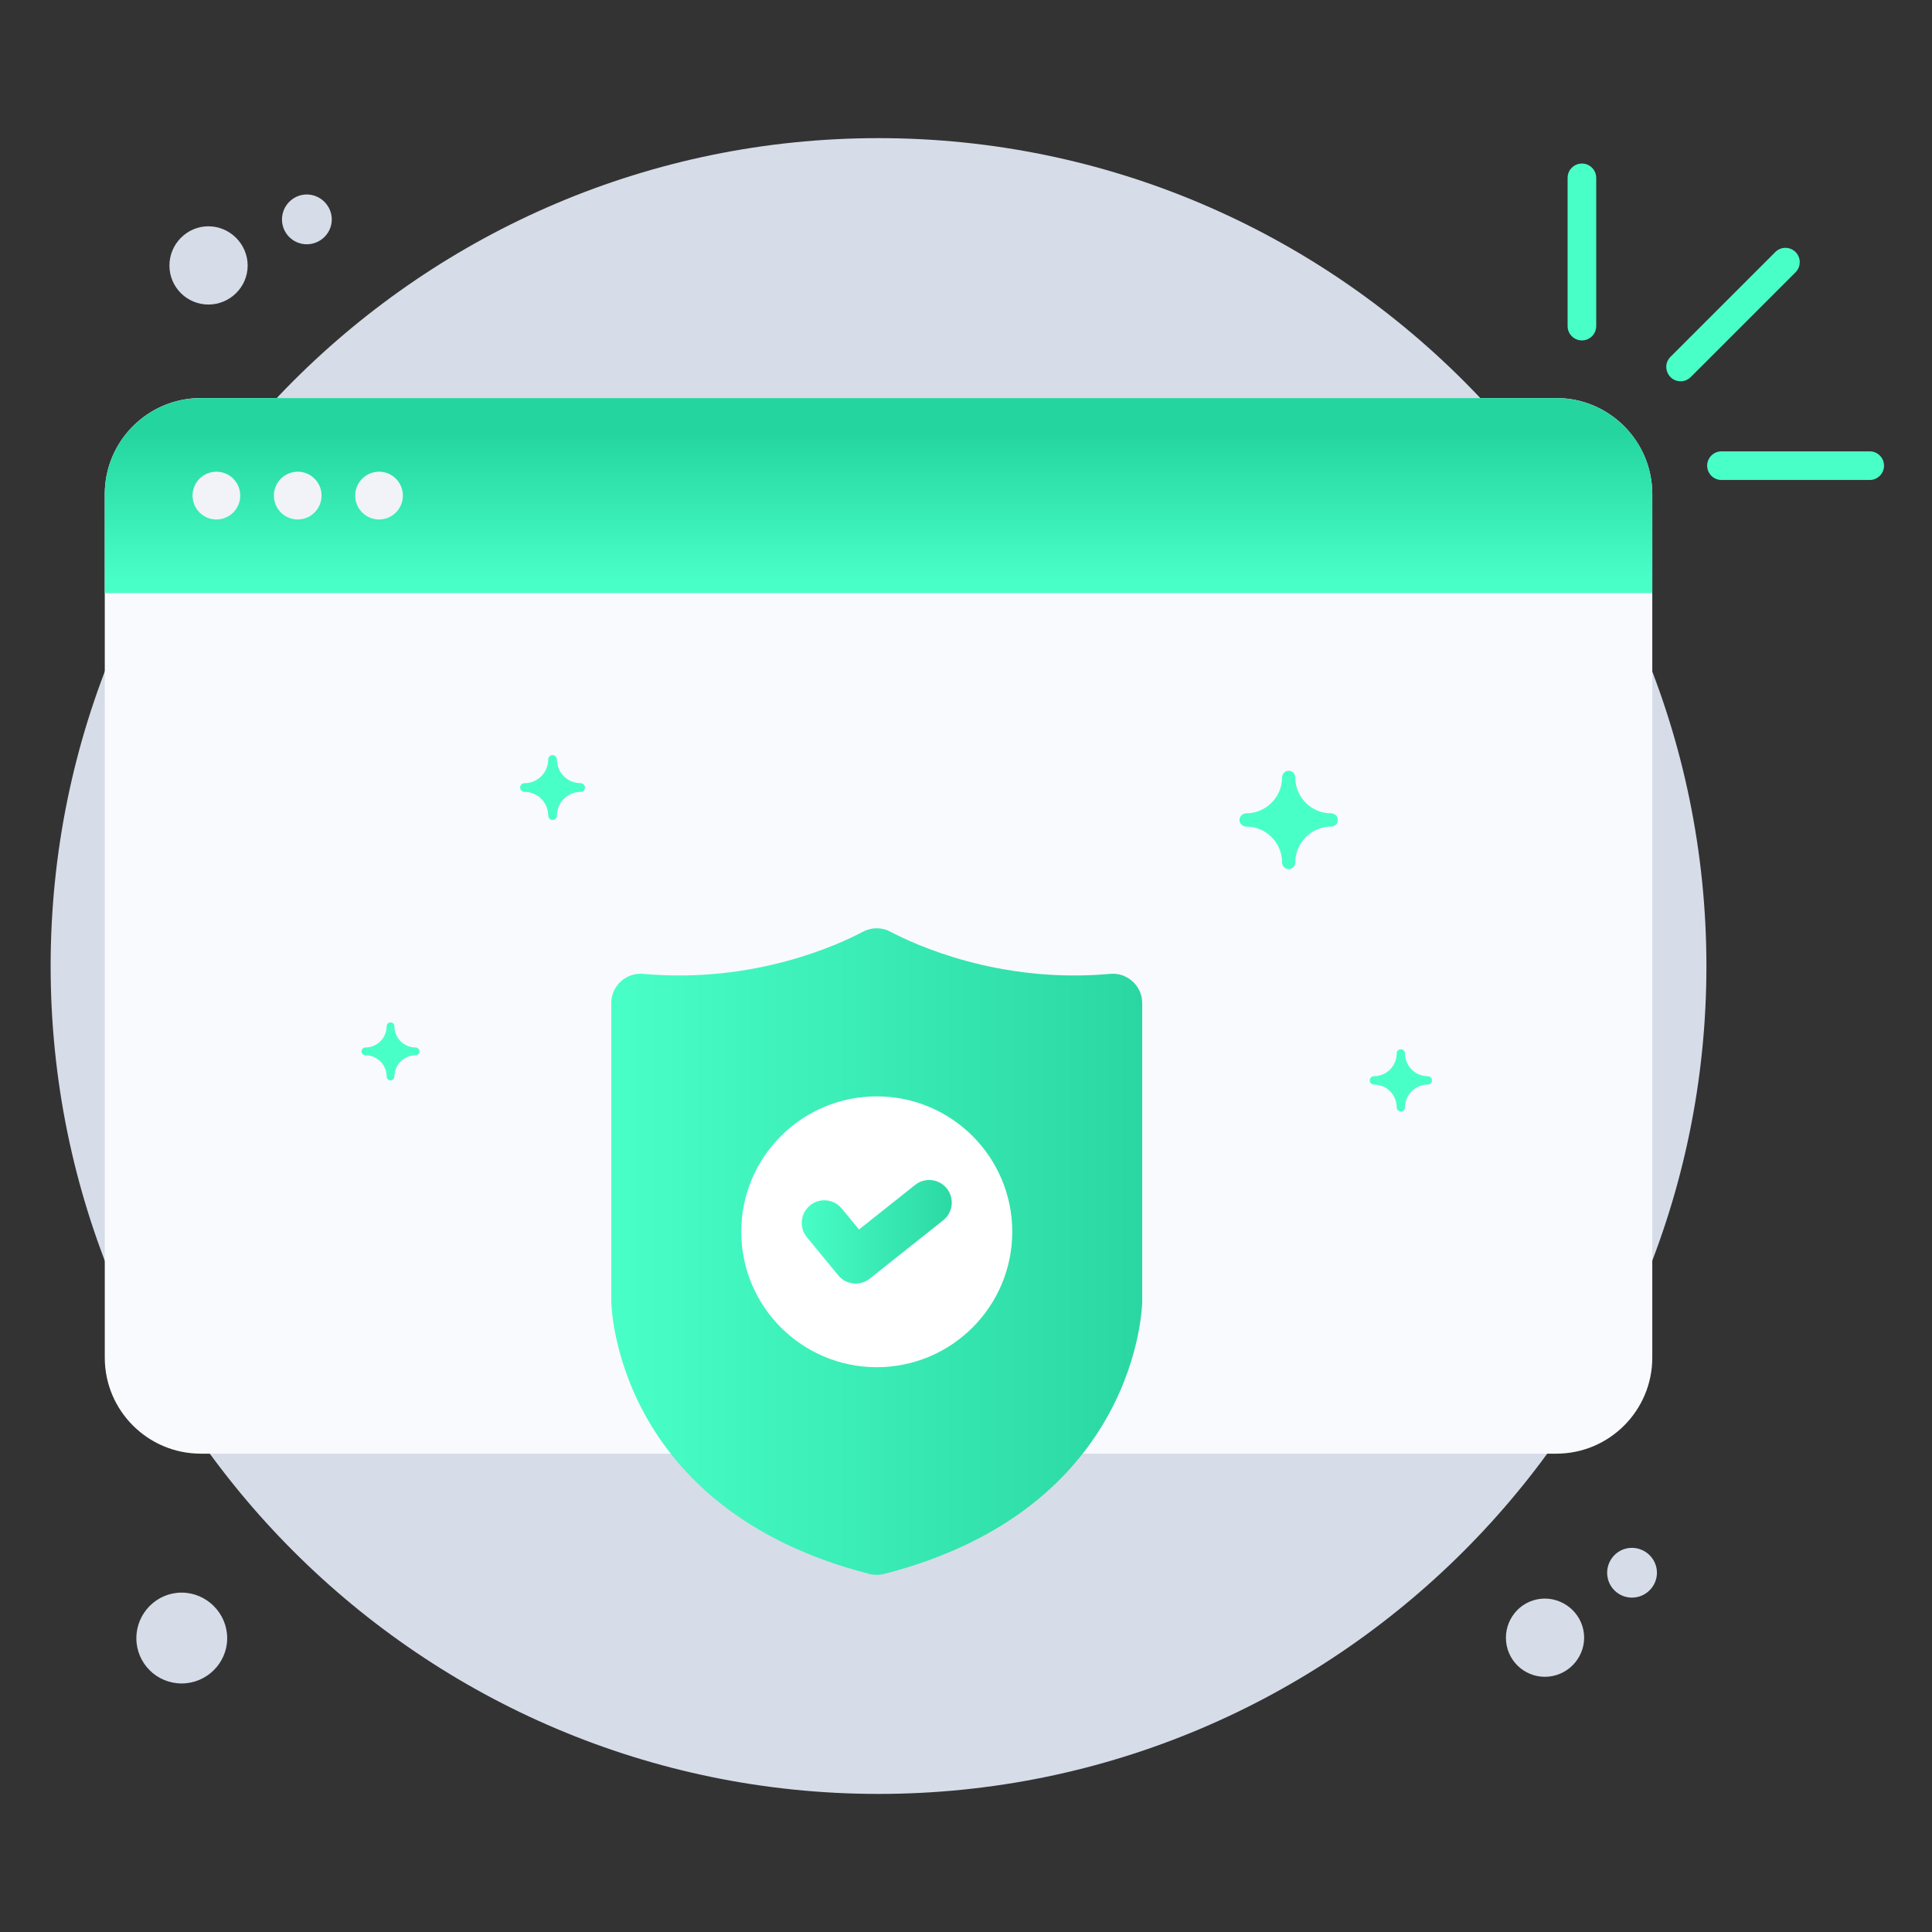 <svg width="292" height="292" viewBox="0 0 292 292" fill="none" xmlns="http://www.w3.org/2000/svg">
<rect x="0" y="0" width="292" height="292" fill="#333333" stroke="none"/>
<g clip-path="url(#clip0_74_250)">
<path d="M257.906 146.023C257.906 215.016 201.772 271.131 132.779 271.131C63.786 271.131 7.653 215.016 7.653 146.023C7.653 77.011 63.786 20.877 132.779 20.877C201.772 20.877 257.906 77.011 257.906 146.023Z" fill="#D6DCE8"/>
<path d="M249.725 74.674V205.191C249.725 213.199 243.219 219.705 235.23 219.705H30.349C22.341 219.705 15.835 213.199 15.835 205.191V74.674C15.835 66.666 22.341 60.159 30.349 60.159H235.23C243.219 60.159 249.725 66.666 249.725 74.674Z" fill="#F9FAFD"/>
<path d="M249.725 74.663V89.639H15.834V74.663C15.834 66.674 22.341 60.167 30.349 60.167H235.229C243.218 60.167 249.725 66.674 249.725 74.663Z" fill="url(#paint0_linear_74_250)"/>
<path d="M48.599 74.904C48.599 76.901 46.986 78.513 45.002 78.513C43.005 78.513 41.392 76.901 41.392 74.904C41.392 72.907 43.005 71.294 45.002 71.294C46.986 71.294 48.599 72.907 48.599 74.904ZM36.308 74.904C36.308 76.901 34.696 78.513 32.711 78.513C30.714 78.513 29.102 76.901 29.102 74.904C29.102 72.907 30.714 71.294 32.711 71.294C34.696 71.294 36.308 72.907 36.308 74.904ZM60.89 74.904C60.89 76.901 59.277 78.513 57.293 78.513C55.296 78.513 53.683 76.901 53.683 74.904C53.683 72.907 55.296 71.294 57.293 71.294C59.277 71.294 60.89 72.907 60.89 74.904Z" fill="#F1F3F9"/>
<path d="M254.003 57.627C252.097 57.627 251.104 55.303 252.474 53.934L268.318 38.092C269.163 37.248 270.532 37.248 271.376 38.093C272.221 38.937 272.221 40.307 271.376 41.151L255.532 56.994C255.11 57.416 254.556 57.627 254.003 57.627ZM239.088 51.449C237.893 51.449 236.925 50.48 236.925 49.286V26.881C236.925 25.687 237.893 24.718 239.088 24.718C240.284 24.718 241.251 25.687 241.251 26.881V49.286C241.251 50.48 240.284 51.449 239.088 51.449ZM282.586 72.543H260.181C258.986 72.543 258.018 71.575 258.018 70.38C258.018 69.186 258.986 68.217 260.181 68.217H282.586C283.782 68.217 284.749 69.186 284.749 70.38C284.749 71.575 283.782 72.543 282.586 72.543Z" fill="#49FFC8"/>
<path d="M202.198 123.923V123.928C202.198 124.481 201.749 124.925 201.201 124.925C198.204 124.925 195.767 127.362 195.767 130.359C195.767 130.907 195.323 131.356 194.769 131.356C194.221 131.356 193.772 130.907 193.772 130.359C193.772 128.908 193.209 127.542 192.177 126.515C191.155 125.488 189.789 124.925 188.333 124.925C187.785 124.925 187.336 124.481 187.336 123.928C187.336 123.379 187.785 122.926 188.333 122.926C191.335 122.926 193.772 120.488 193.772 117.491C193.772 116.943 194.221 116.494 194.769 116.494C195.323 116.494 195.767 116.943 195.767 117.491C195.767 118.942 196.33 120.308 197.357 121.34C198.384 122.362 199.75 122.926 201.201 122.926C201.749 122.926 202.198 123.369 202.198 123.923ZM216.42 163.284V163.287C216.42 163.637 216.136 163.917 215.79 163.917C213.895 163.917 212.354 165.458 212.354 167.352C212.354 167.699 212.074 167.983 211.724 167.983C211.377 167.983 211.094 167.699 211.094 167.352C211.094 165.466 209.571 163.917 207.656 163.917C207.309 163.917 207.025 163.637 207.025 163.287C207.025 162.94 207.309 162.654 207.656 162.654C209.553 162.654 211.094 161.113 211.094 159.218C211.094 158.872 211.377 158.588 211.724 158.588C212.074 158.588 212.354 158.872 212.354 159.218C212.354 161.111 213.877 162.654 215.79 162.654C216.136 162.654 216.42 162.934 216.42 163.284ZM88.411 119.025V119.028C88.411 119.393 88.115 119.686 87.754 119.686C85.778 119.686 84.171 121.293 84.171 123.268C84.171 123.629 83.879 123.925 83.514 123.925C83.153 123.925 82.857 123.629 82.857 123.268C82.857 121.301 81.269 119.686 79.271 119.686C78.91 119.686 78.614 119.393 78.614 119.028C78.614 118.667 78.91 118.368 79.271 118.368C81.25 118.368 82.857 116.761 82.857 114.785C82.857 114.424 83.153 114.128 83.514 114.128C83.879 114.128 84.171 114.424 84.171 114.785C84.171 116.759 85.759 118.368 87.754 118.368C88.115 118.368 88.411 118.66 88.411 119.025ZM63.405 158.902V158.905C63.405 159.231 63.14 159.493 62.817 159.493C61.05 159.493 59.612 160.93 59.612 162.697C59.612 163.021 59.351 163.285 59.024 163.285C58.701 163.285 58.436 163.021 58.436 162.697C58.436 160.938 57.015 159.493 55.229 159.493C54.905 159.493 54.641 159.231 54.641 158.905C54.641 158.581 54.905 158.314 55.229 158.314C56.999 158.314 58.436 156.876 58.436 155.109C58.436 154.786 58.701 154.521 59.024 154.521C59.351 154.521 59.612 154.786 59.612 155.109C59.612 156.875 61.033 158.314 62.817 158.314C63.14 158.314 63.405 158.575 63.405 158.902Z" fill="#49FFC8"/>
<path d="M37.431 40.137C37.431 43.39 34.749 46.028 31.497 46.028C28.244 46.028 25.607 43.39 25.607 40.137C25.607 36.885 28.244 34.203 31.497 34.203C34.749 34.203 37.431 36.885 37.431 40.137ZM50.144 33.171C50.144 35.241 48.438 36.92 46.367 36.92C44.297 36.92 42.618 35.241 42.618 33.171C42.618 31.1 44.297 29.394 46.367 29.394C48.438 29.394 50.144 31.1 50.144 33.171ZM34.338 247.597C34.338 251.374 31.225 254.436 27.448 254.436C23.671 254.436 20.608 251.374 20.608 247.597C20.608 243.82 23.671 240.706 27.448 240.706C31.225 240.706 34.338 243.82 34.338 247.597ZM239.305 246.342C239.962 249.528 237.868 252.652 234.682 253.309C231.497 253.965 228.381 251.915 227.725 248.729C227.068 245.543 229.11 242.384 232.296 241.728C235.481 241.071 238.649 243.156 239.305 246.342ZM250.351 236.952C250.769 238.98 249.436 240.969 247.409 241.386C245.381 241.804 243.398 240.499 242.98 238.471C242.562 236.444 243.862 234.434 245.889 234.016C247.917 233.598 249.933 234.925 250.351 236.952Z" fill="#D6DCE8"/>
<path d="M172.632 151.594V196.702C172.632 197.017 172.208 227.997 133.629 237.877C132.917 238.063 132.147 238.069 131.379 237.877C92.8 227.997 92.391 197.017 92.391 196.702V151.594C92.391 148.965 94.656 146.96 97.205 147.188C114.072 148.714 126.91 142.688 130.435 140.816C131.741 140.124 133.282 140.124 134.573 140.816C138.113 142.688 150.936 148.714 167.802 147.188C170.438 146.952 172.632 149.067 172.632 151.594Z" fill="url(#paint1_linear_74_250)"/>
<path d="M152.99 186.159C152.99 197.467 143.82 206.637 132.512 206.637C121.203 206.637 112.033 197.467 112.033 186.159C112.033 174.873 121.203 165.703 132.512 165.703C143.82 165.703 152.99 174.873 152.99 186.159Z" fill="white"/>
<path d="M126.693 192.752L121.953 186.995C120.755 185.54 120.964 183.389 122.42 182.191C123.875 180.991 126.024 181.201 127.224 182.657L129.831 185.824L138.312 179.085C139.787 177.911 141.935 178.159 143.107 179.634C144.28 181.11 144.034 183.257 142.558 184.429L131.451 193.255C129.992 194.417 127.872 194.186 126.693 192.752Z" fill="url(#paint2_linear_74_250)"/>
</g>
<defs>
<linearGradient id="paint0_linear_74_250" x1="132.78" y1="87.73" x2="132.78" y2="65.399" gradientUnits="userSpaceOnUse">
<stop stop-color="#49FFC8"/>
<stop offset="1" stop-color="#24D59F"/>
</linearGradient>
<linearGradient id="paint1_linear_74_250" x1="92.391" y1="189.158" x2="172.632" y2="189.158" gradientUnits="userSpaceOnUse">
<stop stop-color="#49FFC8"/>
<stop offset="1" stop-color="#2AD7A2"/>
</linearGradient>
<linearGradient id="paint2_linear_74_250" x1="121.176" y1="186.171" x2="143.848" y2="186.171" gradientUnits="userSpaceOnUse">
<stop stop-color="#48FDC6"/>
<stop offset="1" stop-color="#2CD9A4"/>
</linearGradient>
<clipPath id="clip0_74_250">
<rect width="292" height="292" fill="white"/>
</clipPath>
</defs>
</svg>
